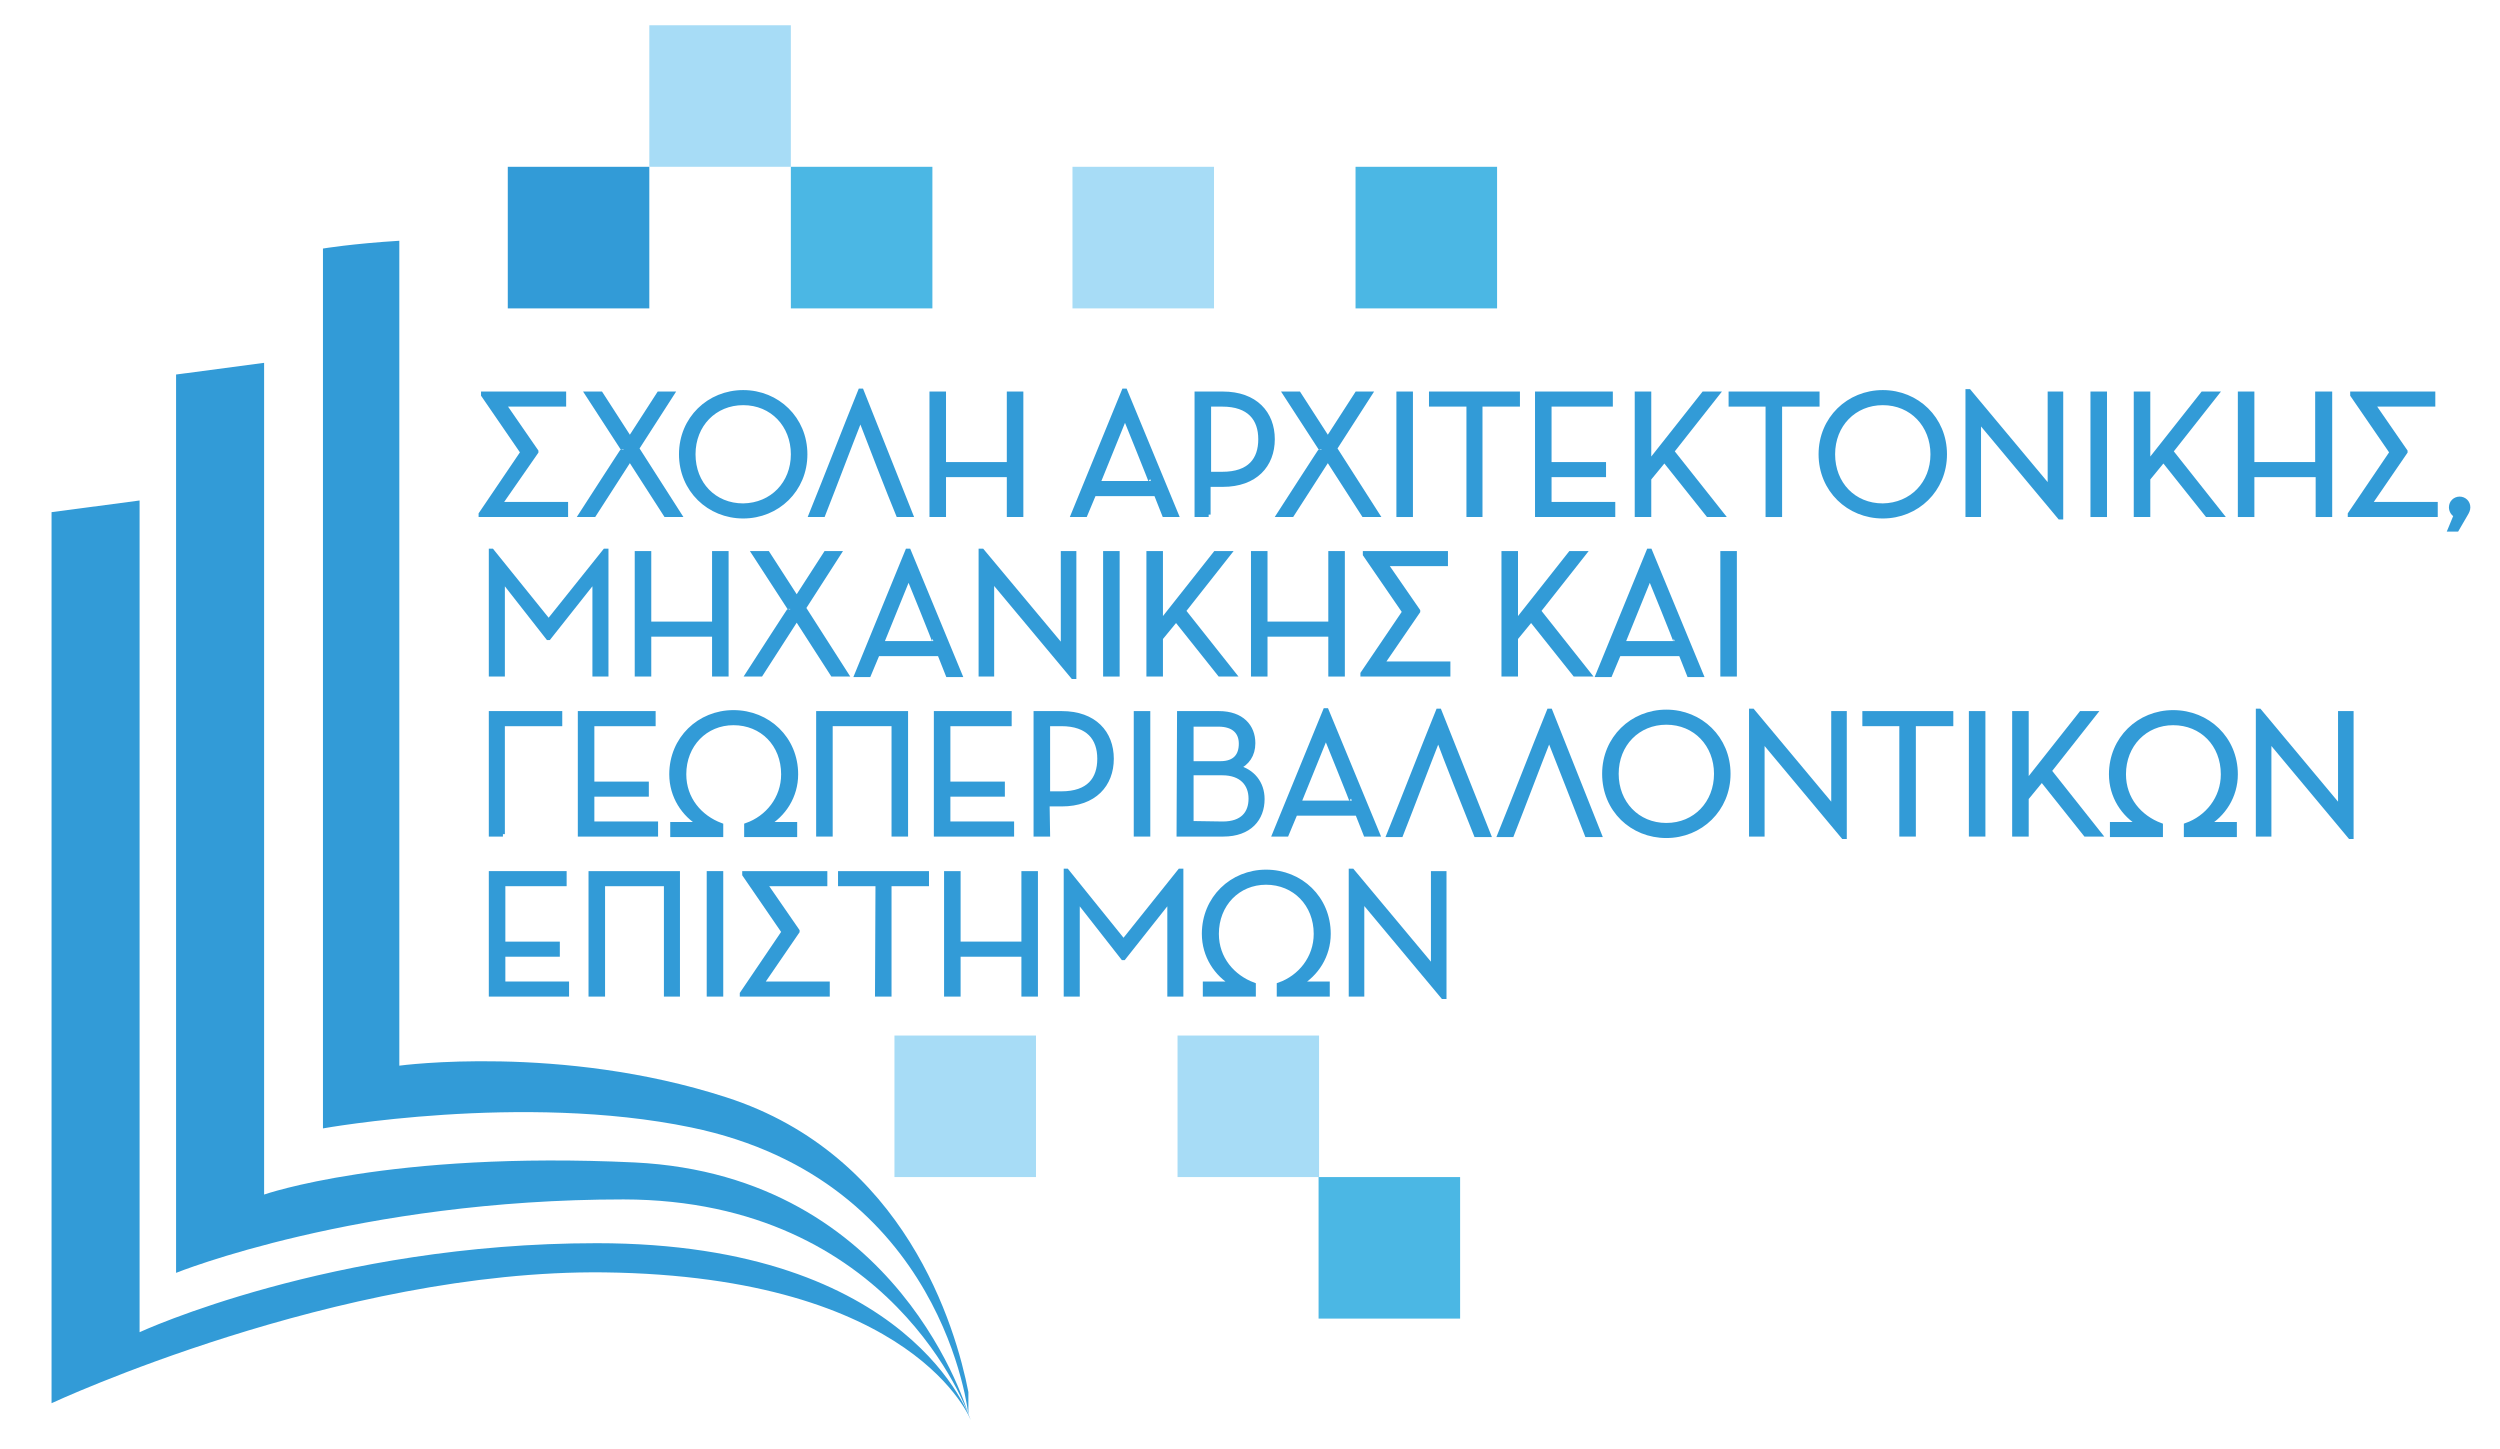 <?xml version="1.0" encoding="UTF-8"?> <!-- Generator: Adobe Illustrator 23.0.1, SVG Export Plug-In . SVG Version: 6.00 Build 0) --> <svg xmlns="http://www.w3.org/2000/svg" xmlns:xlink="http://www.w3.org/1999/xlink" version="1.1" x="0px" y="0px" viewBox="0 0 514 298" style="enable-background:new 0 0 514 298;" xml:space="preserve"> <style type="text/css"> .st0{fill:#329BD7;} .st1{fill-rule:evenodd;clip-rule:evenodd;fill:#A7DCF6;} .st2{fill-rule:evenodd;clip-rule:evenodd;fill:#329BD7;} .st3{opacity:0.8;fill-rule:evenodd;clip-rule:evenodd;fill:#1EA5DD;enable-background:new ;} .st4{fill:#329BD7;stroke:#329BD7;stroke-miterlimit:10;} </style> <g id="Layer_2"> </g> <g id="Layer_1"> <path class="st0" d="M149.3,225.6c-34-11-67.2-6.5-67.2-6.5V49.5c-9.7,0.6-15.7,1.6-15.7,1.6V232c0,0,41-7.4,75.7-0.2 c52.1,10.8,57,59.1,57,59.1s0-1.7,0-4.7C196.5,272.9,186.2,237.5,149.3,225.6z"></path> <path class="st0" d="M122.7,255.6c-54.5,0-94,18.3-94,18.3v-171l-18.1,2.4v183.2c0,0,59-27.5,113.6-26.9 c64.1,0.8,75.4,30.4,75.4,30.4S187.6,255.6,122.7,255.6z"></path> <path class="st0" d="M199.1,290.8c0,0-13.9-49.1-68.6-51.8c-50.5-2.4-76.2,6.6-76.2,6.6v-171l-18.1,2.4v184.7 c0,0,37.4-15.1,92-15.1C183.6,246.7,199.1,290.8,199.1,290.8z"></path> <path class="st1" d="M249.6,63.4c-9.7,0-19.4,0-29.1,0c0-9.7,0-19.4,0-29.1c9.7,0,19.4,0,29.1,0C249.6,44,249.6,53.7,249.6,63.4z"></path> <path class="st2" d="M133.5,63.4c-9.7,0-19.4,0-29.1,0c0-9.7,0-19.4,0-29.1c9.7,0,19.4,0,29.1,0C133.5,44,133.5,53.7,133.5,63.4z"></path> <path class="st1" d="M162.6,34.3c-9.7,0-19.4,0-29.1,0c0-9.7,0-19.4,0-29.1c9.7,0,19.4,0,29.1,0C162.6,14.9,162.6,24.6,162.6,34.3z "></path> <path class="st3" d="M191.7,63.4c-9.7,0-19.4,0-29.1,0c0-9.7,0-19.4,0-29.1c9.7,0,19.4,0,29.1,0C191.7,44,191.7,53.7,191.7,63.4z"></path> <path class="st1" d="M271.2,242c-9.7,0-19.4,0-29.1,0c0-9.7,0-19.4,0-29.1c9.7,0,19.4,0,29.1,0C271.2,222.6,271.2,232.3,271.2,242z "></path> <path class="st3" d="M300.2,271.1c-9.7,0-19.4,0-29.1,0c0-9.7,0-19.4,0-29.1c9.7,0,19.4,0,29.1,0 C300.2,251.7,300.2,261.4,300.2,271.1z"></path> <path class="st1" d="M183.9,242c9.7,0,19.4,0,29.1,0c0-9.7,0-19.4,0-29.1c-9.7,0-19.4,0-29.1,0C183.9,222.6,183.9,232.3,183.9,242z "></path> <path class="st3" d="M278.7,63.4c9.7,0,19.4,0,29.1,0c0-9.7,0-19.4,0-29.1c-9.7,0-19.4,0-29.1,0C278.7,44,278.7,53.7,278.7,63.4z"></path> <g> <path class="st4" d="M102.7,103.7h13.6v2.1H98.9v-0.1l8.6-12.7c-2.7-3.9-5.4-7.9-8.1-11.8V81h16.5v2.1h-12.4l6.7,9.7v0.1 L102.7,103.7z"></path> <path class="st4" d="M120.8,81h2.7l6,9.3l6-9.3h2.6l-7.2,11.2l8.7,13.6h-2.7l-7.4-11.5c0,0-7.4,11.5-7.4,11.5h-2.6 c0,0,8.7-13.5,8.7-13.4L120.8,81z"></path> <path class="st4" d="M140.1,93.4c0-7.3,5.7-12.7,12.7-12.7s12.7,5.4,12.7,12.7s-5.7,12.7-12.7,12.7 C145.8,106.1,140.1,100.7,140.1,93.4z M163.1,93.4c0-6-4.3-10.6-10.3-10.6c-5.9,0-10.3,4.5-10.3,10.6s4.3,10.6,10.3,10.6 C158.8,103.9,163.1,99.4,163.1,93.4z"></path> <path class="st4" d="M176.9,85.9c-2.6,6.6-5.1,13.3-7.7,19.9h-2.4c3.4-8.4,6.7-17,10.1-25.4h0.2l10.1,25.4h-2.5 C183,101.7,178.5,90.1,176.9,85.9z"></path> <path class="st4" d="M207.5,81h2.4v24.8h-2.4v-8.2h-13.5v8.2h-2.4V81h2.4v14.5h13.5V81z"></path> <path class="st4" d="M223.1,105.8h-2.4l10.4-25.4h0.2l10.5,25.4h-2.4l-1.7-4.3h-12.8L223.1,105.8z M231.3,85.6l-5.6,13.8h11.1 C236.9,99.4,231.3,85.6,231.3,85.6z"></path> <path class="st4" d="M248.5,105.8h-2.4V81h5.3c6.7,0,10.2,4,10.2,9.3c0,5.3-3.5,9.3-10.2,9.3h-3V105.8z M251.3,97.5 c5.7,0,7.9-3,7.9-7.2c0-4.2-2.3-7.2-7.9-7.2h-2.8v14.4H251.3z"></path> <path class="st4" d="M264.3,81h2.7l6,9.3l6-9.3h2.6l-7.2,11.2l8.7,13.6h-2.7l-7.4-11.5c0,0-7.4,11.5-7.4,11.5H263 c0,0,8.7-13.5,8.7-13.4L264.3,81z"></path> <path class="st4" d="M287.6,81h2.4v24.8h-2.4V81z"></path> <path class="st4" d="M302,83.1h-7.7V81H312v2.1h-7.7v22.7H302V83.1z"></path> <path class="st4" d="M316.1,81h15v2.1h-12.6v12.4h11.2v2.1h-11.2v6.1h13.1v2.1h-15.5L316.1,81L316.1,81z"></path> <path class="st4" d="M350.3,81h2.7l-9.3,11.8l10.3,13h-2.8l-9-11.3l-3.2,3.9v7.4h-2.4V81h2.4v14.3L350.3,81z"></path> <path class="st4" d="M363.6,83.1h-7.7V81h17.7v2.1h-7.7v22.7h-2.4V83.1z"></path> <path class="st4" d="M374.4,93.4c0-7.3,5.7-12.7,12.7-12.7c7,0,12.7,5.4,12.7,12.7s-5.7,12.7-12.7,12.7S374.4,100.7,374.4,93.4z M397.4,93.4c0-6-4.3-10.6-10.3-10.6c-5.9,0-10.3,4.5-10.3,10.6s4.3,10.6,10.3,10.6C393.1,103.9,397.4,99.4,397.4,93.4z"></path> <path class="st4" d="M406.8,86.3v19.5h-2.2V80.5h0.2l16.7,20V81h2.2v25.3h-0.2L406.8,86.3z"></path> <path class="st4" d="M430.3,81h2.4v24.8h-2.4V81z"></path> <path class="st4" d="M452.9,81h2.7l-9.3,11.8l10.3,13h-2.8l-9-11.3l-3.2,3.9v7.4h-2.4V81h2.4v14.3L452.9,81z"></path> <path class="st4" d="M476.6,81h2.4v24.8h-2.4v-8.2H463v8.2h-2.4V81h2.4v14.5h13.5V81z"></path> <path class="st4" d="M487.1,103.7h13.6v2.1h-17.5v-0.1l8.6-12.7c-2.7-3.9-5.4-7.9-8.1-11.8V81h16.5v2.1h-12.4l6.7,9.7v0.1 L487.1,103.7z"></path> <path class="st4" d="M505,105.9c-0.5-0.2-1-0.8-1-1.6c0-1,0.8-1.7,1.7-1.7c0.9,0,1.7,0.7,1.7,1.7c0,0.5-0.2,0.9-0.5,1.4l-1.8,3.1 h-1.3L505,105.9z"></path> <path class="st4" d="M101,113.3h0.1l11.7,14.5l11.6-14.5h0.2v25.3h-2.3v-19.5l-9.5,12h-0.1l-9.4-12v19.5H101V113.3z"></path> <path class="st4" d="M146.9,113.8h2.4v24.8h-2.4v-8.2h-13.5v8.2H131v-24.8h2.4v14.5h13.5V113.8z"></path> <path class="st4" d="M155.1,113.8h2.7l6,9.3l6-9.3h2.6l-7.2,11.2l8.7,13.6h-2.7l-7.4-11.5c0,0-7.4,11.5-7.4,11.5h-2.6 c0,0,8.7-13.5,8.7-13.4L155.1,113.8z"></path> <path class="st4" d="M178.6,138.7h-2.4l10.4-25.4h0.2l10.5,25.4h-2.4l-1.7-4.3h-12.8L178.6,138.7z M186.8,118.5l-5.6,13.8h11.1 C192.4,132.2,186.8,118.5,186.8,118.5z"></path> <path class="st4" d="M203.9,119.1v19.5h-2.2v-25.3h0.2l16.7,20v-19.5h2.2v25.3h-0.2L203.9,119.1z"></path> <path class="st4" d="M227.3,113.8h2.4v24.8h-2.4V113.8z"></path> <path class="st4" d="M249.9,113.8h2.7l-9.3,11.8l10.3,13h-2.8l-9-11.3l-3.2,3.9v7.4h-2.4v-24.8h2.4v14.3L249.9,113.8z"></path> <path class="st4" d="M273.6,113.8h2.4v24.8h-2.4v-8.2h-13.5v8.2h-2.4v-24.8h2.4v14.5h13.5V113.8z"></path> <path class="st4" d="M284.1,136.5h13.6v2.1h-17.5v-0.1l8.6-12.7c-2.7-3.9-5.4-7.9-8.1-11.8v-0.2h16.5v2.1h-12.4l6.7,9.7v0.1 L284.1,136.5z"></path> <path class="st4" d="M322.9,113.8h2.7l-9.3,11.8l10.3,13h-2.8l-9-11.3l-3.2,3.9v7.4h-2.4v-24.8h2.4v14.3L322.9,113.8z"></path> <path class="st4" d="M331,138.7h-2.4l10.4-25.4h0.2l10.5,25.4h-2.4l-1.7-4.3h-12.8L331,138.7z M339.2,118.5l-5.6,13.8h11.1 C344.8,132.2,339.2,118.5,339.2,118.5z"></path> <path class="st4" d="M354.2,113.8h2.4v24.8h-2.4V113.8z"></path> <path class="st4" d="M103.4,171.5H101v-24.8h14.1v2.1h-11.8V171.5z"></path> <path class="st4" d="M119.3,146.7h15v2.1h-12.6v12.4h11.2v2.1h-11.2v6.1h13.1v2.1h-15.5V146.7z"></path> <path class="st4" d="M150.8,148.6c-5.8,0-10.2,4.5-10.2,10.6c0,5.1,3.3,8.9,7.6,10.5v1.9h-9.9v-2.1h5.8c-3.5-2-6-5.8-6-10.3 c0-7.3,5.7-12.7,12.7-12.7c7.1,0,12.8,5.4,12.8,12.7c0,4.5-2.5,8.3-6,10.3h5.8v2.1h-9.9v-1.9c4.3-1.5,7.6-5.5,7.6-10.5 C161.1,153,156.7,148.6,150.8,148.6z"></path> <path class="st4" d="M186.2,146.7v24.8h-2.4v-22.7h-13.1v22.7h-2.4v-24.8H186.2z"></path> <path class="st4" d="M192.5,146.7h15v2.1h-12.6v12.4h11.2v2.1h-11.2v6.1H208v2.1h-15.5V146.7z"></path> <path class="st4" d="M215.4,171.5H213v-24.8h5.3c6.7,0,10.2,4,10.2,9.3c0,5.3-3.5,9.3-10.2,9.3h-3L215.4,171.5L215.4,171.5z M218.2,163.2c5.7,0,7.9-3,7.9-7.2c0-4.2-2.3-7.2-7.9-7.2h-2.8v14.4L218.2,163.2L218.2,163.2z"></path> <path class="st4" d="M233.6,146.7h2.4v24.8h-2.4V146.7z"></path> <path class="st4" d="M242.5,146.7h8.1c4.7,0,7,2.7,7,6.1c0,2.4-1.2,4.1-3.2,5c3.1,0.8,5.1,3.2,5.1,6.5c0,4-2.6,7.2-8,7.2h-9.1 L242.5,146.7L242.5,146.7z M250.9,157c3.1,0,4.3-1.7,4.3-4.1c0-2.3-1.4-4-4.7-4h-5.6v8.1H250.9z M251.4,169.4 c4.1,0,5.8-2.2,5.8-5.2c0-3-1.9-5.3-5.9-5.3h-6.4v10.4L251.4,169.4L251.4,169.4z"></path> <path class="st4" d="M264.5,171.5h-2.4l10.4-25.4h0.2l10.5,25.4h-2.4l-1.7-4.3h-12.8L264.5,171.5z M272.6,151.3l-5.6,13.8h11.1 C278.2,165.1,272.6,151.3,272.6,151.3z"></path> <path class="st4" d="M295.7,151.7c-2.6,6.6-5.1,13.3-7.7,19.9h-2.4c3.4-8.4,6.7-17,10.1-25.4h0.2l10.1,25.4h-2.5 C301.8,167.4,297.2,155.8,295.7,151.7z"></path> <path class="st4" d="M318.5,151.7c-2.6,6.6-5.1,13.3-7.7,19.9h-2.4c3.4-8.4,6.7-17,10.1-25.4h0.2l10.1,25.4h-2.5 C324.7,167.4,320.1,155.8,318.5,151.7z"></path> <path class="st4" d="M329.9,159.1c0-7.3,5.7-12.7,12.7-12.7c7,0,12.7,5.4,12.7,12.7c0,7.3-5.7,12.7-12.7,12.7 C335.6,171.8,329.9,166.5,329.9,159.1z M352.9,159.1c0-6-4.3-10.6-10.3-10.6c-5.9,0-10.3,4.5-10.3,10.6c0,6,4.3,10.6,10.3,10.6 C348.6,169.7,352.9,165.1,352.9,159.1z"></path> <path class="st4" d="M362.3,152v19.5h-2.2v-25.3h0.2l16.7,20v-19.5h2.2V172H379L362.3,152z"></path> <path class="st4" d="M391.1,148.8h-7.7v-2.1h17.7v2.1h-7.7v22.7h-2.4V148.8z"></path> <path class="st4" d="M405.3,146.7h2.4v24.8h-2.4V146.7z"></path> <path class="st4" d="M427.9,146.7h2.7l-9.3,11.8l10.3,13h-2.8l-9-11.3l-3.2,3.9v7.4h-2.4v-24.8h2.4V161L427.9,146.7z"></path> <path class="st4" d="M446.8,148.6c-5.8,0-10.2,4.5-10.2,10.6c0,5.1,3.3,8.9,7.6,10.5v1.9h-9.9v-2.1h5.8c-3.5-2-6-5.8-6-10.3 c0-7.3,5.7-12.7,12.7-12.7c7.1,0,12.8,5.4,12.8,12.7c0,4.5-2.5,8.3-6,10.3h5.8v2.1h-9.9v-1.9c4.3-1.5,7.6-5.5,7.6-10.5 C457.1,153,452.7,148.6,446.8,148.6z"></path> <path class="st4" d="M466.5,152v19.5h-2.2v-25.3h0.2l16.7,20v-19.5h2.2V172h-0.2L466.5,152z"></path> <path class="st4" d="M101,179.6h15v2.1h-12.6v12.4h11.2v2.1h-11.2v6.1h13.1v2.1H101V179.6z"></path> <path class="st4" d="M139.3,179.6v24.8H137v-22.7h-13.1v22.7h-2.4v-24.8H139.3z"></path> <path class="st4" d="M145.8,179.6h2.4v24.8h-2.4V179.6z"></path> <path class="st4" d="M156.5,202.3h13.6v2.1h-17.5v-0.1l8.6-12.7c-2.7-3.9-5.4-7.9-8.1-11.8v-0.2h16.5v2.1h-12.4l6.7,9.7v0.1 L156.5,202.3z"></path> <path class="st4" d="M180.5,181.7h-7.7v-2.1h17.7v2.1h-7.7v22.7h-2.4L180.5,181.7L180.5,181.7z"></path> <path class="st4" d="M210.5,179.6h2.4v24.8h-2.4v-8.2H197v8.2h-2.4v-24.8h2.4v14.5h13.5V179.6z"></path> <path class="st4" d="M219.2,179.1h0.1l11.7,14.5l11.6-14.5h0.2v25.3h-2.3v-19.5l-9.5,12h-0.1l-9.4-12v19.5h-2.3L219.2,179.1 L219.2,179.1z"></path> <path class="st4" d="M260.3,181.4c-5.8,0-10.2,4.5-10.2,10.6c0,5.1,3.3,8.9,7.6,10.5v1.9h-9.9v-2.1h5.8c-3.5-2-6-5.8-6-10.3 c0-7.3,5.7-12.7,12.7-12.7c7.1,0,12.8,5.4,12.8,12.7c0,4.5-2.5,8.3-6,10.3h5.8v2.1H263v-1.9c4.3-1.5,7.6-5.5,7.6-10.5 C270.6,185.9,266.2,181.4,260.3,181.4z"></path> <path class="st4" d="M280,184.9v19.5h-2.2v-25.3h0.2l16.7,20v-19.5h2.2v25.3h-0.2L280,184.9z"></path> </g> </g> </svg> 
